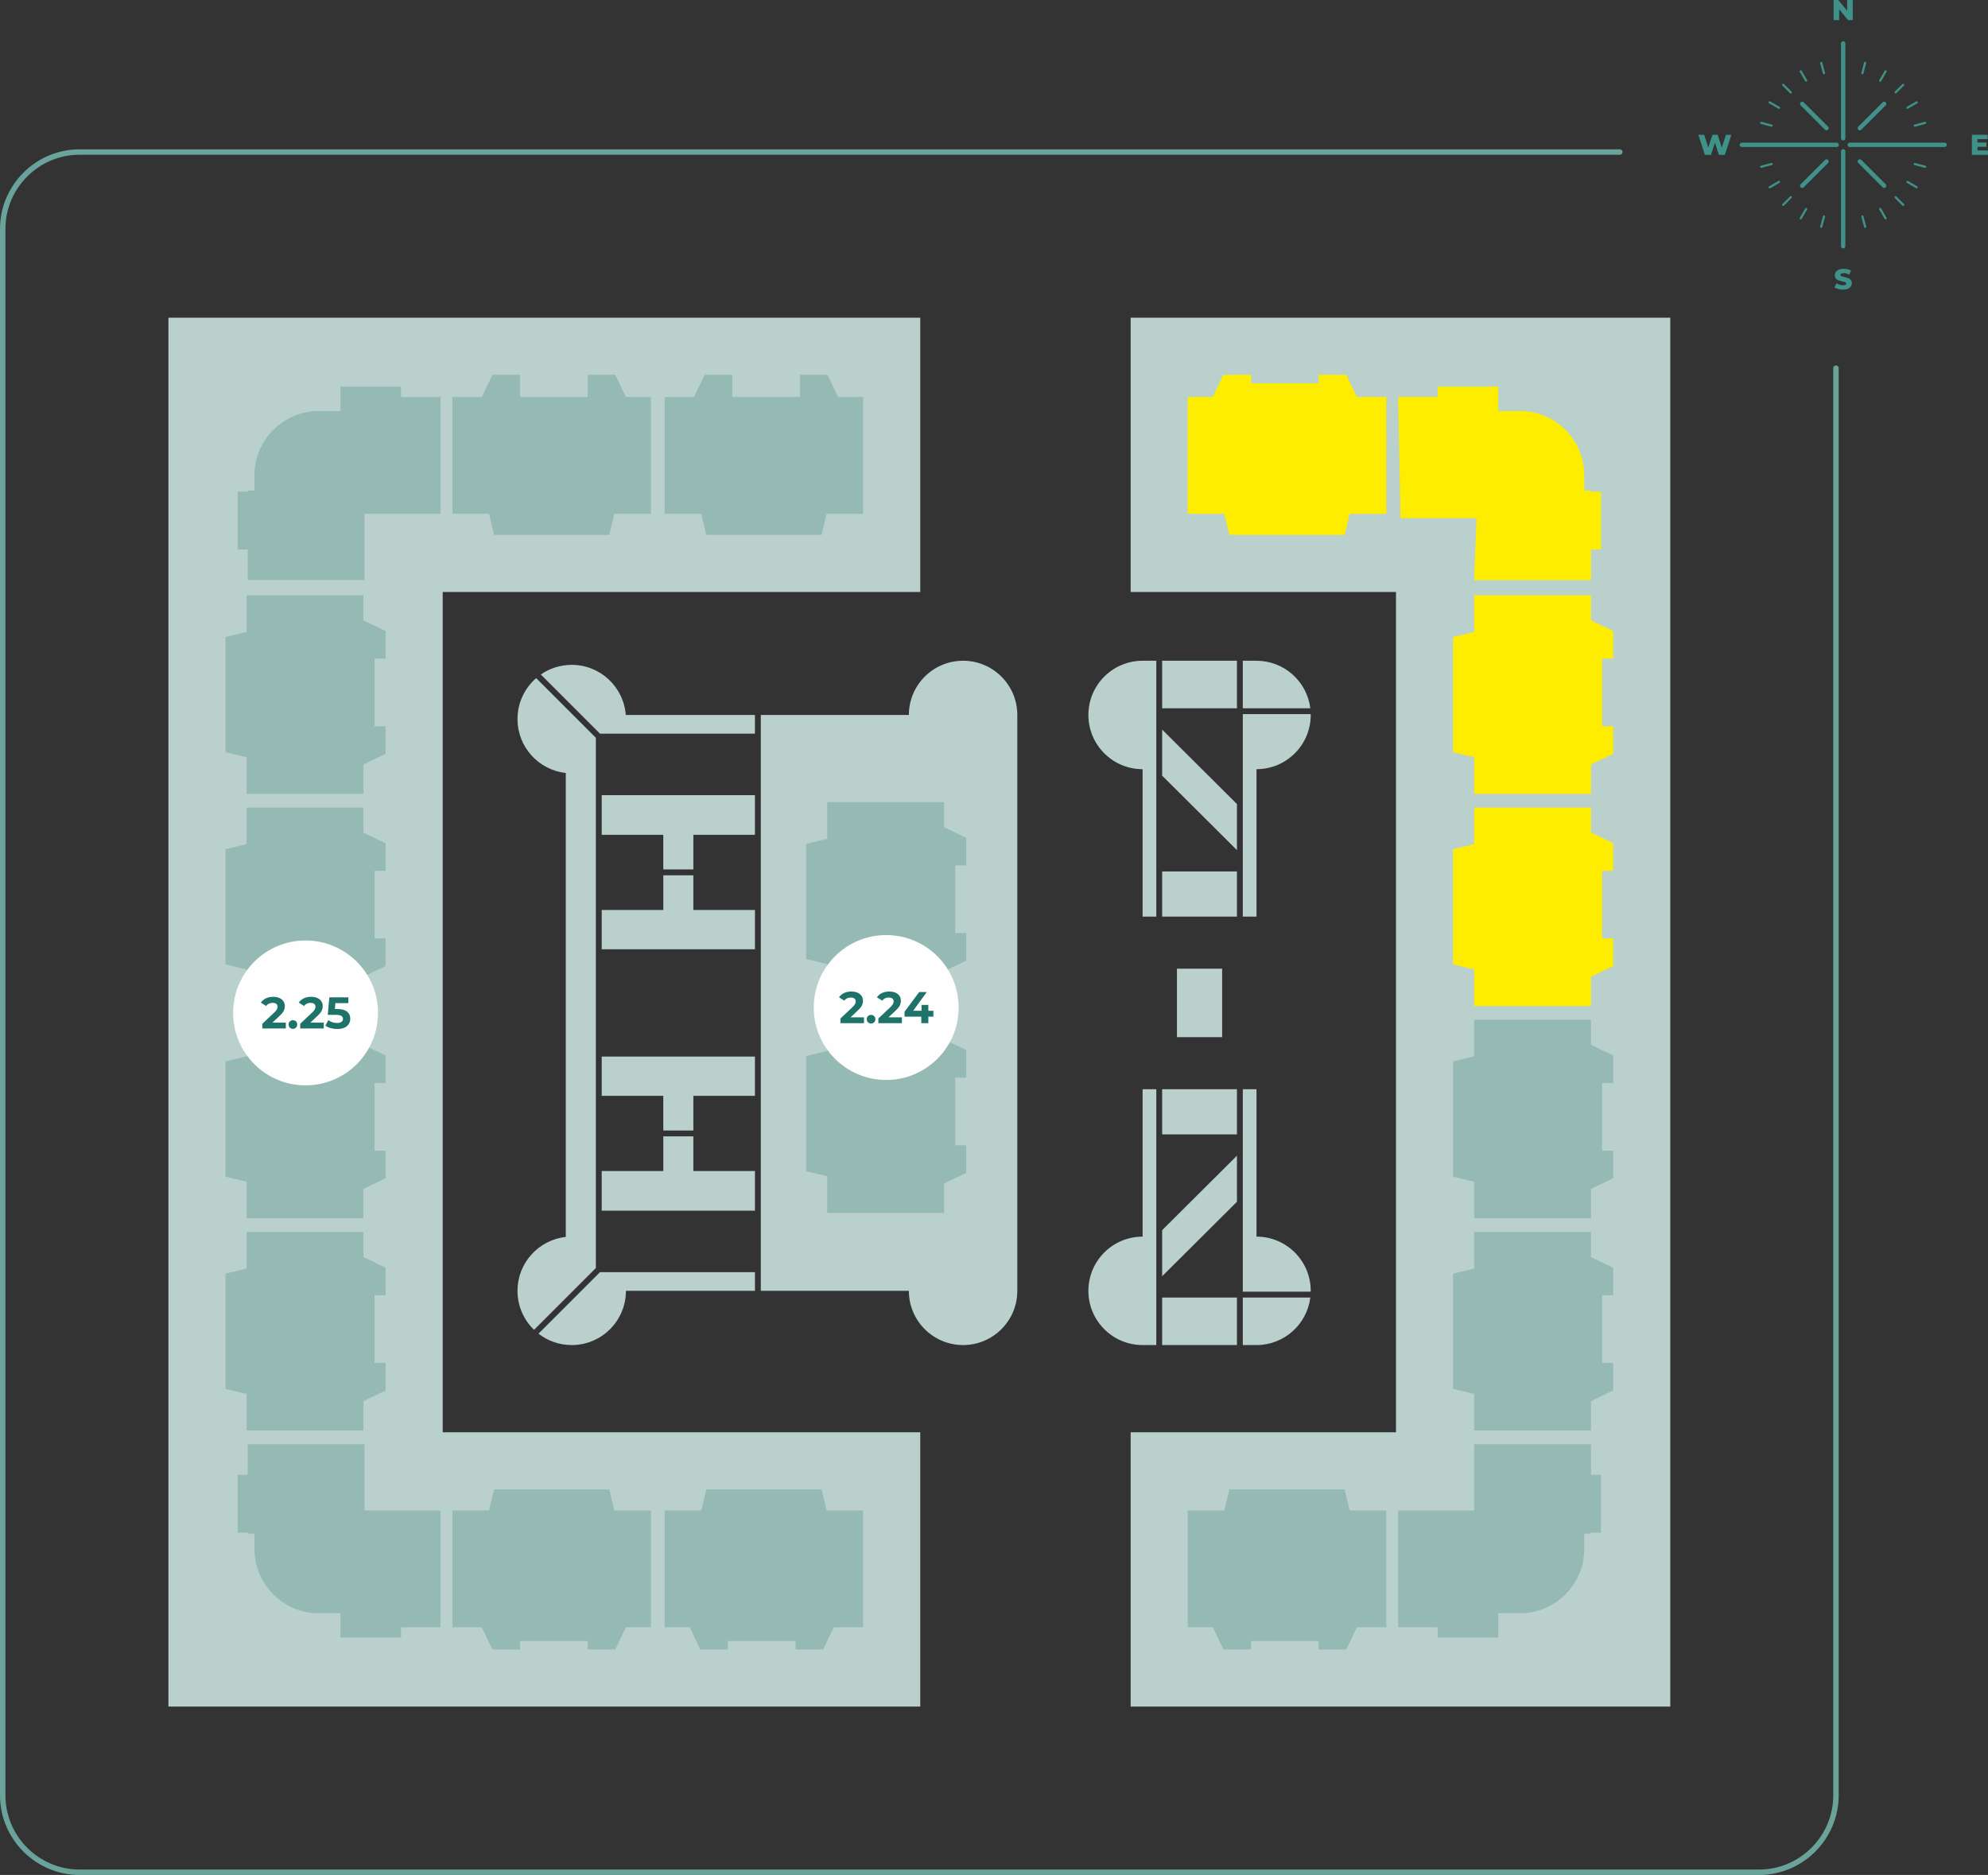 <?xml version="1.0" encoding="UTF-8"?> <!-- Creator: CorelDRAW X5 --> <svg xmlns="http://www.w3.org/2000/svg" xmlns:xlink="http://www.w3.org/1999/xlink" xml:space="preserve" width="91.537mm" height="86.336mm" style="shape-rendering:geometricPrecision; text-rendering:geometricPrecision; image-rendering:optimizeQuality; fill-rule:evenodd; clip-rule:evenodd" viewBox="0 0 875535 825790"><rect x="0" y="0" width="875535" height="825790" fill="#333333" stroke="none"/> <defs> <style type="text/css"> <![CDATA[ .str2 {stroke:#3E9289;stroke-width:956.487;stroke-linecap:round;stroke-linejoin:round} .str1 {stroke:#3E9289;stroke-width:1912.97;stroke-linecap:round;stroke-linejoin:round} .str0 {stroke:#6AA39C;stroke-width:2391.22;stroke-linecap:round;stroke-linejoin:round} .fil0 {fill:none} .fil4 {fill:#FEFEFE} .fil2 {fill:#FFED00} .fil3 {fill:#95BAB4} .fil1 {fill:#BAD0CC} .fil5 {fill:#1D7269;fill-rule:nonzero} .fil6 {fill:#3E9289;fill-rule:nonzero} ]]> </style> </defs> <g id="Слой_x0020_1">  <g id="_815434912"> <g> <path class="fil0 str0" d="M808581 162144l0 628601c0,18615 -15235,33850 -33850,33850l-739685 0c-18615,0 -33850,-15232 -33850,-33850l0 -689941c0,-18618 15232,-33849 33850,-33849l678346 0"></path> </g> <path class="fil1" d="M497954 630819l116851 0 0 -370089 -116854 0 0 -120806 116854 0 115447 0 5360 0 0 490895 0 26341 0 94467 -237658 0 0 -120807zm-92661 -490895l-331128 0 0 99863 0 20943 0 370089 0 31594 0 89213 331125 0 0 -120807 -210319 0 0 -370089 210322 0 0 -120806z"></path> <path class="fil1" d="M503212 592404c-13187,0 -23878,-10691 -23878,-23879 0,-13187 10691,-23878 23878,-23878l0 -64933 6035 0 0 64645 0 12339 0 7953 0 6819 0 20934 -6035 0zm-55181 -23879c0,13188 -10691,23879 -23879,23879 -13187,0 -23878,-10691 -23878,-23879l-65214 0 0 -8227 0 -27089 0 -17458 0 -33108 0 -17310 0 -47250 0 -17310 0 -33108 0 -17458 0 -27089 0 -8228 65214 0c0,-13188 10691,-23878 23878,-23878 13188,0 23879,10690 23879,23878l0 253632zm-115545 0l-56821 0c0,13188 -10691,23879 -23879,23879 -5516,0 -10594,-1871 -14637,-5012l27093 -27093 755 0 67490 0 0 8227zm-97287 17176c-4495,-4342 -7290,-10432 -7290,-17176 0,-12306 9309,-22436 21269,-23735l0 -204354c-11960,-1300 -21269,-11430 -21269,-23736 0,-7202 3189,-13661 8232,-18039l26281 26281 0 25268 0 17458 0 33108 0 17310 0 47250 0 17310 0 33108 0 17458 0 25268 -27223 27223zm2991 -288632c3859,-2677 8544,-4248 13596,-4248 12581,0 22888,9728 23811,22072l56889 0 0 8228 -67490 0 -755 0 -26052 -26052zm94296 53141l-67490 0 0 17458 27123 0 0 15267 13243 0 0 -15267 27124 0 0 -17458zm0 50566l-27124 0 0 -15266 -13243 0 0 15266 -27123 0 0 17310 67490 0 0 -17310zm0 64559l-67490 0 0 17310 27123 0 0 15266 13243 0 0 -15266 27124 0 0 -17310zm0 50417l-27124 0 0 -15267 -13243 0 0 15267 -27123 0 0 17458 67490 0 0 -17458zm179335 40946l0 -14901 32947 -32796 0 20292 -32947 32796 0 -5391zm0 -57078l0 -19905 32947 0 0 19905 -32947 0zm35521 57078l0 -29969 0 -20291 0 -6819 0 -19905 6034 0 0 64933c13188,0 23879,10691 23879,23878 0,124 -3,247 -5,370l-29908 0 0 -12197zm29732 14772c-1451,11798 -11507,20934 -23698,20934l-6034 0 0 -20934 29732 0zm-32306 20934l-32947 0 0 -20934 13888 0 19059 0 0 20934zm-32947 -271073l32947 32796 0 20292 -32947 -32796 0 -14901 0 -5391zm-8609 82375l0 -64933c-13187,0 -23878,-10691 -23878,-23879 0,-13188 10691,-23878 23878,-23878l6035 0 0 20934 0 6819 0 7953 0 12339 0 44740 0 19905 -6035 0zm8609 -112690l32947 0 0 20934 -4282 0 -28665 0 0 -20934zm35521 0l6034 0c12191,0 22248,9135 23698,20934l-29732 0 0 -20934zm29908 23509c2,122 5,246 5,369 0,13188 -10691,23879 -23879,23879l0 64933 -6034 0 0 -19905 0 -6818 0 -20292 0 -29969 0 -12197 29908 0zm-32482 89181l-32947 0 0 -19905 32947 0 0 19905zm-26425 22926l19903 0 0 30156 -19903 0 0 -30156z"></path> <polygon class="fil2" points="523095,174835 534133,174835 538819,165068 550969,165068 550969,168801 580748,168801 580748,165068 592899,165068 597585,174835 610528,174835 610528,226294 594413,226294 592184,235586 553590,235586 550969,235586 541440,235586 539210,226294 523095,226294 "></polygon> <path class="fil2" d="M615769 174835l17391 0 0 -4526 26682 0 0 4526 0 6194 9619 0c15544,0 28260,12717 28260,28261l0 0 0 110 0 6649 2978 0 0 476 4407 0 0 25491 -4407 0 0 13461 -51459 0 1033 -27268 -33471 0 -1033 -53375z"></path> <polygon class="fil2" points="700700,262202 700700,273239 710467,277925 710467,290075 705583,290075 705583,319854 710467,319854 710467,332004 700700,336691 700700,349634 649241,349634 649241,333518 639950,331290 639950,292696 639950,290075 639950,280545 649241,278317 649241,262202 "></polygon> <polygon class="fil2" points="700700,355669 700700,366707 710467,371393 710467,383543 705583,383543 705583,413322 710467,413322 710467,425472 700700,430158 700700,443101 649241,443101 649241,426986 639950,424758 639950,386164 639950,383543 639950,374012 649241,371784 649241,355669 "></polygon> <polygon class="fil3" points="700700,449136 700700,460174 710467,464860 710467,477010 705583,477010 705583,506789 710467,506789 710467,518939 700700,523625 700700,536568 649241,536568 649241,520453 639950,518225 639950,479631 639950,477010 639950,467480 649241,465252 649241,449136 "></polygon> <polygon class="fil3" points="700700,542604 700700,553641 710467,558326 710467,570477 705583,570477 705583,600256 710467,600256 710467,612406 700700,617093 700700,630036 649241,630036 649241,613920 639950,611692 639950,573098 639950,570477 639950,560947 649241,558719 649241,542604 "></polygon> <polygon class="fil3" points="523095,716713 534133,716713 538819,726481 550969,726481 550969,722748 580748,722748 580748,726481 592899,726481 597585,716713 610528,716713 610528,665254 594413,665254 592184,655964 553590,655964 550969,655964 541440,655964 539210,665254 523095,665254 "></polygon> <path class="fil3" d="M615769 716713l17391 0 0 4527 26682 0 0 -4527 0 -6194 9619 0c15544,0 28260,-12716 28260,-28260l0 -1 0 -109 0 -6649 2978 0 0 -477 4407 0 0 -25490 -4407 0 0 -13461 -51459 0 0 29183 -33471 0 0 51459z"></path> <polygon class="fil3" points="415779,353292 415779,364330 425547,369016 425547,381166 420662,381166 420662,410945 425547,410945 425547,423095 415779,427781 415779,440724 364320,440724 364320,424610 355029,422381 355029,383787 355029,381166 355029,371636 364320,369407 364320,353292 "></polygon> <polygon class="fil3" points="415779,446760 415779,457797 425547,462483 425547,474633 420662,474633 420662,504412 425547,504412 425547,516562 415779,521248 415779,534192 364320,534192 364320,518077 355029,515848 355029,477254 355029,474633 355029,465103 364320,462875 364320,446760 "></polygon> <polygon class="fil3" points="349654,235586 311060,235586 308832,226294 292717,226294 292717,174835 305660,174835 310346,165068 322496,165068 322496,174835 352275,174835 352275,165068 364425,165068 369111,174835 380149,174835 380149,226294 364034,226294 361806,235586 352275,235586 "></polygon> <path class="fil3" d="M194008 174835l-17391 0 0 -4526 -26682 0 0 4526 0 6194 -9619 0c-15544,0 -28260,12717 -28260,28261l0 0 0 110 0 6649 -2978 0 0 476 -4407 0 0 25491 4407 0 0 13461 51458 0 0 -29184 33472 0 0 -51459z"></path> <polygon class="fil3" points="160060,262202 160060,273239 169827,277925 169827,290075 164943,290075 164943,319854 169827,319854 169827,332004 160060,336691 160060,349634 108601,349634 108601,333518 99310,331290 99310,292696 99310,290075 99310,280545 108601,278317 108601,262202 "></polygon> <polygon class="fil3" points="160060,355669 160060,366707 169827,371393 169827,383543 164943,383543 164943,413322 169827,413322 169827,425472 160060,430158 160060,443101 108601,443101 108601,426986 99310,424758 99310,386164 99310,383543 99310,374012 108601,371784 108601,355669 "></polygon> <polygon class="fil3" points="160060,449136 160060,460174 169827,464860 169827,477010 164943,477010 164943,506789 169827,506789 169827,518939 160060,523625 160060,536568 108601,536568 108601,520453 99310,518225 99310,479631 99310,477010 99310,467480 108601,465252 108601,449136 "></polygon> <polygon class="fil3" points="160060,542604 160060,553641 169827,558326 169827,570477 164943,570477 164943,600256 169827,600256 169827,612406 160060,617093 160060,630036 108601,630036 108601,613920 99310,611692 99310,573098 99310,570477 99310,560947 108601,558719 108601,542604 "></polygon> <polygon class="fil3" points="286682,716713 275644,716713 270958,726481 258808,726481 258808,722748 229029,722748 229029,726481 216879,726481 212193,716713 199250,716713 199250,665254 215365,665254 217593,655964 256187,655964 258808,655964 268338,655964 270566,665254 286682,665254 "></polygon> <path class="fil3" d="M194008 716713l-17391 0 0 4527 -26682 0 0 -4527 0 -6194 -9619 0c-15544,0 -28260,-12716 -28260,-28260l0 -1 0 -109 0 -6649 -2978 0 0 -477 -4407 0 0 -25490 4407 0 0 -13461 51458 0 0 29183 33472 0 0 51459z"></path> <polygon class="fil3" points="292717,716713 303754,716713 308440,726481 320591,726481 320591,722748 350370,722748 350370,726481 362520,726481 367206,716713 380149,716713 380149,665254 364034,665254 361806,655964 323210,655964 320591,655964 311060,655964 308832,665254 292717,665254 "></polygon> <polygon class="fil3" points="286682,174835 275644,174835 270958,165068 258808,165068 258808,174835 229029,174835 229029,165068 216879,165068 212193,174835 199250,174835 199250,226294 215365,226294 217593,235586 256187,235586 258808,235586 268338,235586 270566,226294 286682,226294 "></polygon> <path class="fil4" d="M134568 414211c17622,0 31908,14285 31908,31907 0,17622 -14286,31908 -31908,31908 -17621,0 -31907,-14286 -31907,-31908 0,-17622 14286,-31907 31907,-31907z"></path> <path class="fil5" d="M125885 450391l0 2586 -10366 0 0 -2057 5291 -4998c561,-536 940,-996 1136,-1381 196,-385 294,-768 294,-1147 0,-548 -186,-970 -558,-1264 -373,-294 -918,-441 -1637,-441 -601,0 -1143,114 -1627,342 -483,229 -888,572 -1215,1029l-2313 -1489c536,-797 1274,-1420 2215,-1872 940,-451 2018,-675 3233,-675 1020,0 1911,166 2675,499 764,333 1358,803 1783,1411 425,607 637,1323 637,2146 0,744 -157,1443 -471,2097 -313,653 -921,1397 -1822,2233l-3155 2979 5899 0zm3116 2743c-536,0 -986,-183 -1352,-549 -365,-365 -548,-823 -548,-1372 0,-561 183,-1016 548,-1362 366,-346 817,-519 1352,-519 536,0 986,173 1352,519 365,346 548,801 548,1362 0,549 -183,1006 -548,1372 -366,366 -817,549 -1352,549zm13580 -2743l0 2586 -10366 0 0 -2057 5291 -4998c561,-536 940,-996 1136,-1381 196,-385 294,-768 294,-1147 0,-548 -186,-970 -558,-1264 -373,-294 -918,-441 -1637,-441 -601,0 -1143,114 -1627,342 -483,229 -888,572 -1215,1029l-2313 -1489c536,-797 1274,-1420 2215,-1872 940,-451 2018,-675 3233,-675 1020,0 1911,166 2675,499 764,333 1358,803 1783,1411 425,607 637,1323 637,2146 0,744 -157,1443 -471,2097 -313,653 -921,1397 -1822,2233l-3155 2979 5899 0zm6016 -5977c1934,0 3361,385 4282,1156 921,770 1381,1802 1381,3096 0,836 -209,1596 -626,2282 -419,687 -1055,1235 -1911,1646 -856,412 -1911,618 -3165,618 -967,0 -1917,-127 -2851,-383 -934,-254 -1727,-617 -2381,-1088l1254 -2429c522,392 1124,695 1803,911 679,216 1378,323 2097,323 797,0 1424,-156 1881,-470 457,-314 686,-752 686,-1313 0,-588 -238,-1032 -715,-1332 -476,-300 -1303,-451 -2478,-451l-3508 0 706 -7722 8367 0 0 2548 -5722 0 -216 2606 1117 0z"></path> <path class="fil4" d="M390288 411834c17622,0 31908,14285 31908,31907 0,17622 -14286,31908 -31908,31908 -17621,0 -31907,-14286 -31907,-31908 0,-17622 14286,-31907 31907,-31907z"></path> <path class="fil5" d="M380509 448053l0 2586 -10366 0 0 -2057 5291 -4998c561,-536 940,-996 1136,-1381 196,-385 294,-768 294,-1147 0,-548 -186,-970 -558,-1264 -373,-294 -918,-441 -1637,-441 -601,0 -1143,114 -1627,342 -483,229 -888,572 -1215,1029l-2313 -1489c536,-797 1274,-1420 2215,-1872 940,-451 2018,-675 3233,-675 1020,0 1911,166 2675,499 764,333 1358,803 1783,1411 425,607 637,1323 637,2146 0,744 -157,1443 -471,2097 -313,653 -921,1397 -1822,2233l-3155 2979 5899 0zm3116 2743c-536,0 -986,-183 -1352,-549 -365,-365 -548,-823 -548,-1372 0,-561 183,-1016 548,-1362 366,-346 817,-519 1352,-519 536,0 986,173 1352,519 365,346 548,801 548,1362 0,549 -183,1006 -548,1372 -366,366 -817,549 -1352,549zm13580 -2743l0 2586 -10366 0 0 -2057 5291 -4998c561,-536 940,-996 1136,-1381 196,-385 294,-768 294,-1147 0,-548 -186,-970 -558,-1264 -373,-294 -918,-441 -1637,-441 -601,0 -1143,114 -1627,342 -483,229 -888,572 -1215,1029l-2313 -1489c536,-797 1274,-1420 2215,-1872 940,-451 2018,-675 3233,-675 1020,0 1911,166 2675,499 764,333 1358,803 1783,1411 425,607 637,1323 637,2146 0,744 -157,1443 -471,2097 -313,653 -921,1397 -1822,2233l-3155 2979 5899 0zm13875 -295l-2234 0 0 2881 -3096 0 0 -2881 -7388 0 0 -2136 6467 -8701 3331 0 -5996 8251 3684 0 0 -2567 2998 0 0 2567 2234 0 0 2586z"></path> <g> <path class="fil0 str1" d="M811753 108434l0 -41776m0 -5750l0 -41777m-44652 44653l41776 0m5750 0l41777 0"></path> </g> <g> <path class="fil0 str1" d="M793715 81820l10696 -10696m14682 -14682l10696 -10696m-36075 0l10696 10696m14682 14682l10696 10696"></path> </g> <g> <path class="fil0 str2" d="M783489 47464l-4113 -2374m9302 -4382l-3361 -3361m49510 3361l3361 -3361m-49510 49510l-3361 3361m49510 -3361l3361 3361m-42754 -54699l-2374 -4113m46956 16058l4113 -2374m-60639 35011l-4113 2374m48695 9571l2374 4113m-27139 -63901l-1229 -4586m41201 27664l4586 -1229m-67636 18123l-4586 1229m44558 21849l1229 4586m-41201 -44558l-4586 -1229m44558 -21849l1229 -4586m-18123 67636l-1229 4586m41201 -27664l4586 1229m-19793 -37939l2374 -4113m-35011 60639l-2374 4113m46956 -16058l4113 2374"></path> </g> <polygon class="fil6" points="760138,59361 758280,65058 756499,59361 754200,59361 752330,65008 750549,59361 747971,59361 750840,68204 753518,68204 755286,62822 756979,68204 759657,68204 762525,59361 "></polygon> <path class="fil6" d="M811659 127564c657,-2 1229,-80 1720,-230 491,-149 899,-356 1223,-621 326,-264 569,-567 731,-908 163,-343 242,-710 242,-1097 -2,-407 -76,-752 -214,-1036 -142,-284 -331,-522 -569,-712 -237,-192 -507,-347 -804,-468 -297,-122 -604,-223 -920,-301 -316,-77 -623,-149 -920,-210 -297,-63 -566,-128 -803,-200 -238,-72 -428,-160 -569,-265 -139,-105 -210,-242 -214,-408 -3,-150 44,-285 137,-405 93,-118 244,-212 454,-284 210,-70 489,-105 836,-107 387,0 785,56 1198,170 410,114 829,284 1252,512l771 -1857c-293,-168 -615,-309 -964,-425 -349,-114 -714,-201 -1095,-259 -381,-57 -764,-87 -1150,-87 -656,3 -1229,78 -1720,226 -491,149 -899,354 -1223,617 -324,261 -568,566 -731,912 -162,345 -242,716 -242,1114 4,408 76,756 217,1042 141,287 330,527 568,718 240,191 507,349 806,472 297,124 604,226 922,305 319,80 626,152 925,217 297,63 566,133 804,207 240,74 429,166 570,277 139,110 212,253 215,426 2,143 -47,270 -143,377 -97,107 -251,191 -463,253 -213,59 -491,91 -834,91 -343,-2 -689,-38 -1038,-112 -348,-72 -683,-172 -1002,-303 -322,-130 -615,-284 -878,-456l-822 1844c211,145 453,277 731,398 276,118 577,221 901,305 324,86 664,154 1018,200 353,47 714,70 1078,70z"></path> <polygon class="fil6" points="870911,66271 870911,64655 874841,64655 874841,62785 870911,62785 870911,61294 875371,61294 875371,59361 868436,59361 868436,68204 875535,68204 875535,66271 "></polygon> <polygon class="fil6" points="813509,0 813509,4713 809604,0 807546,0 807546,8844 809996,8844 809996,4131 813900,8844 815959,8844 815959,0 "></polygon> </g> </g> </svg> 